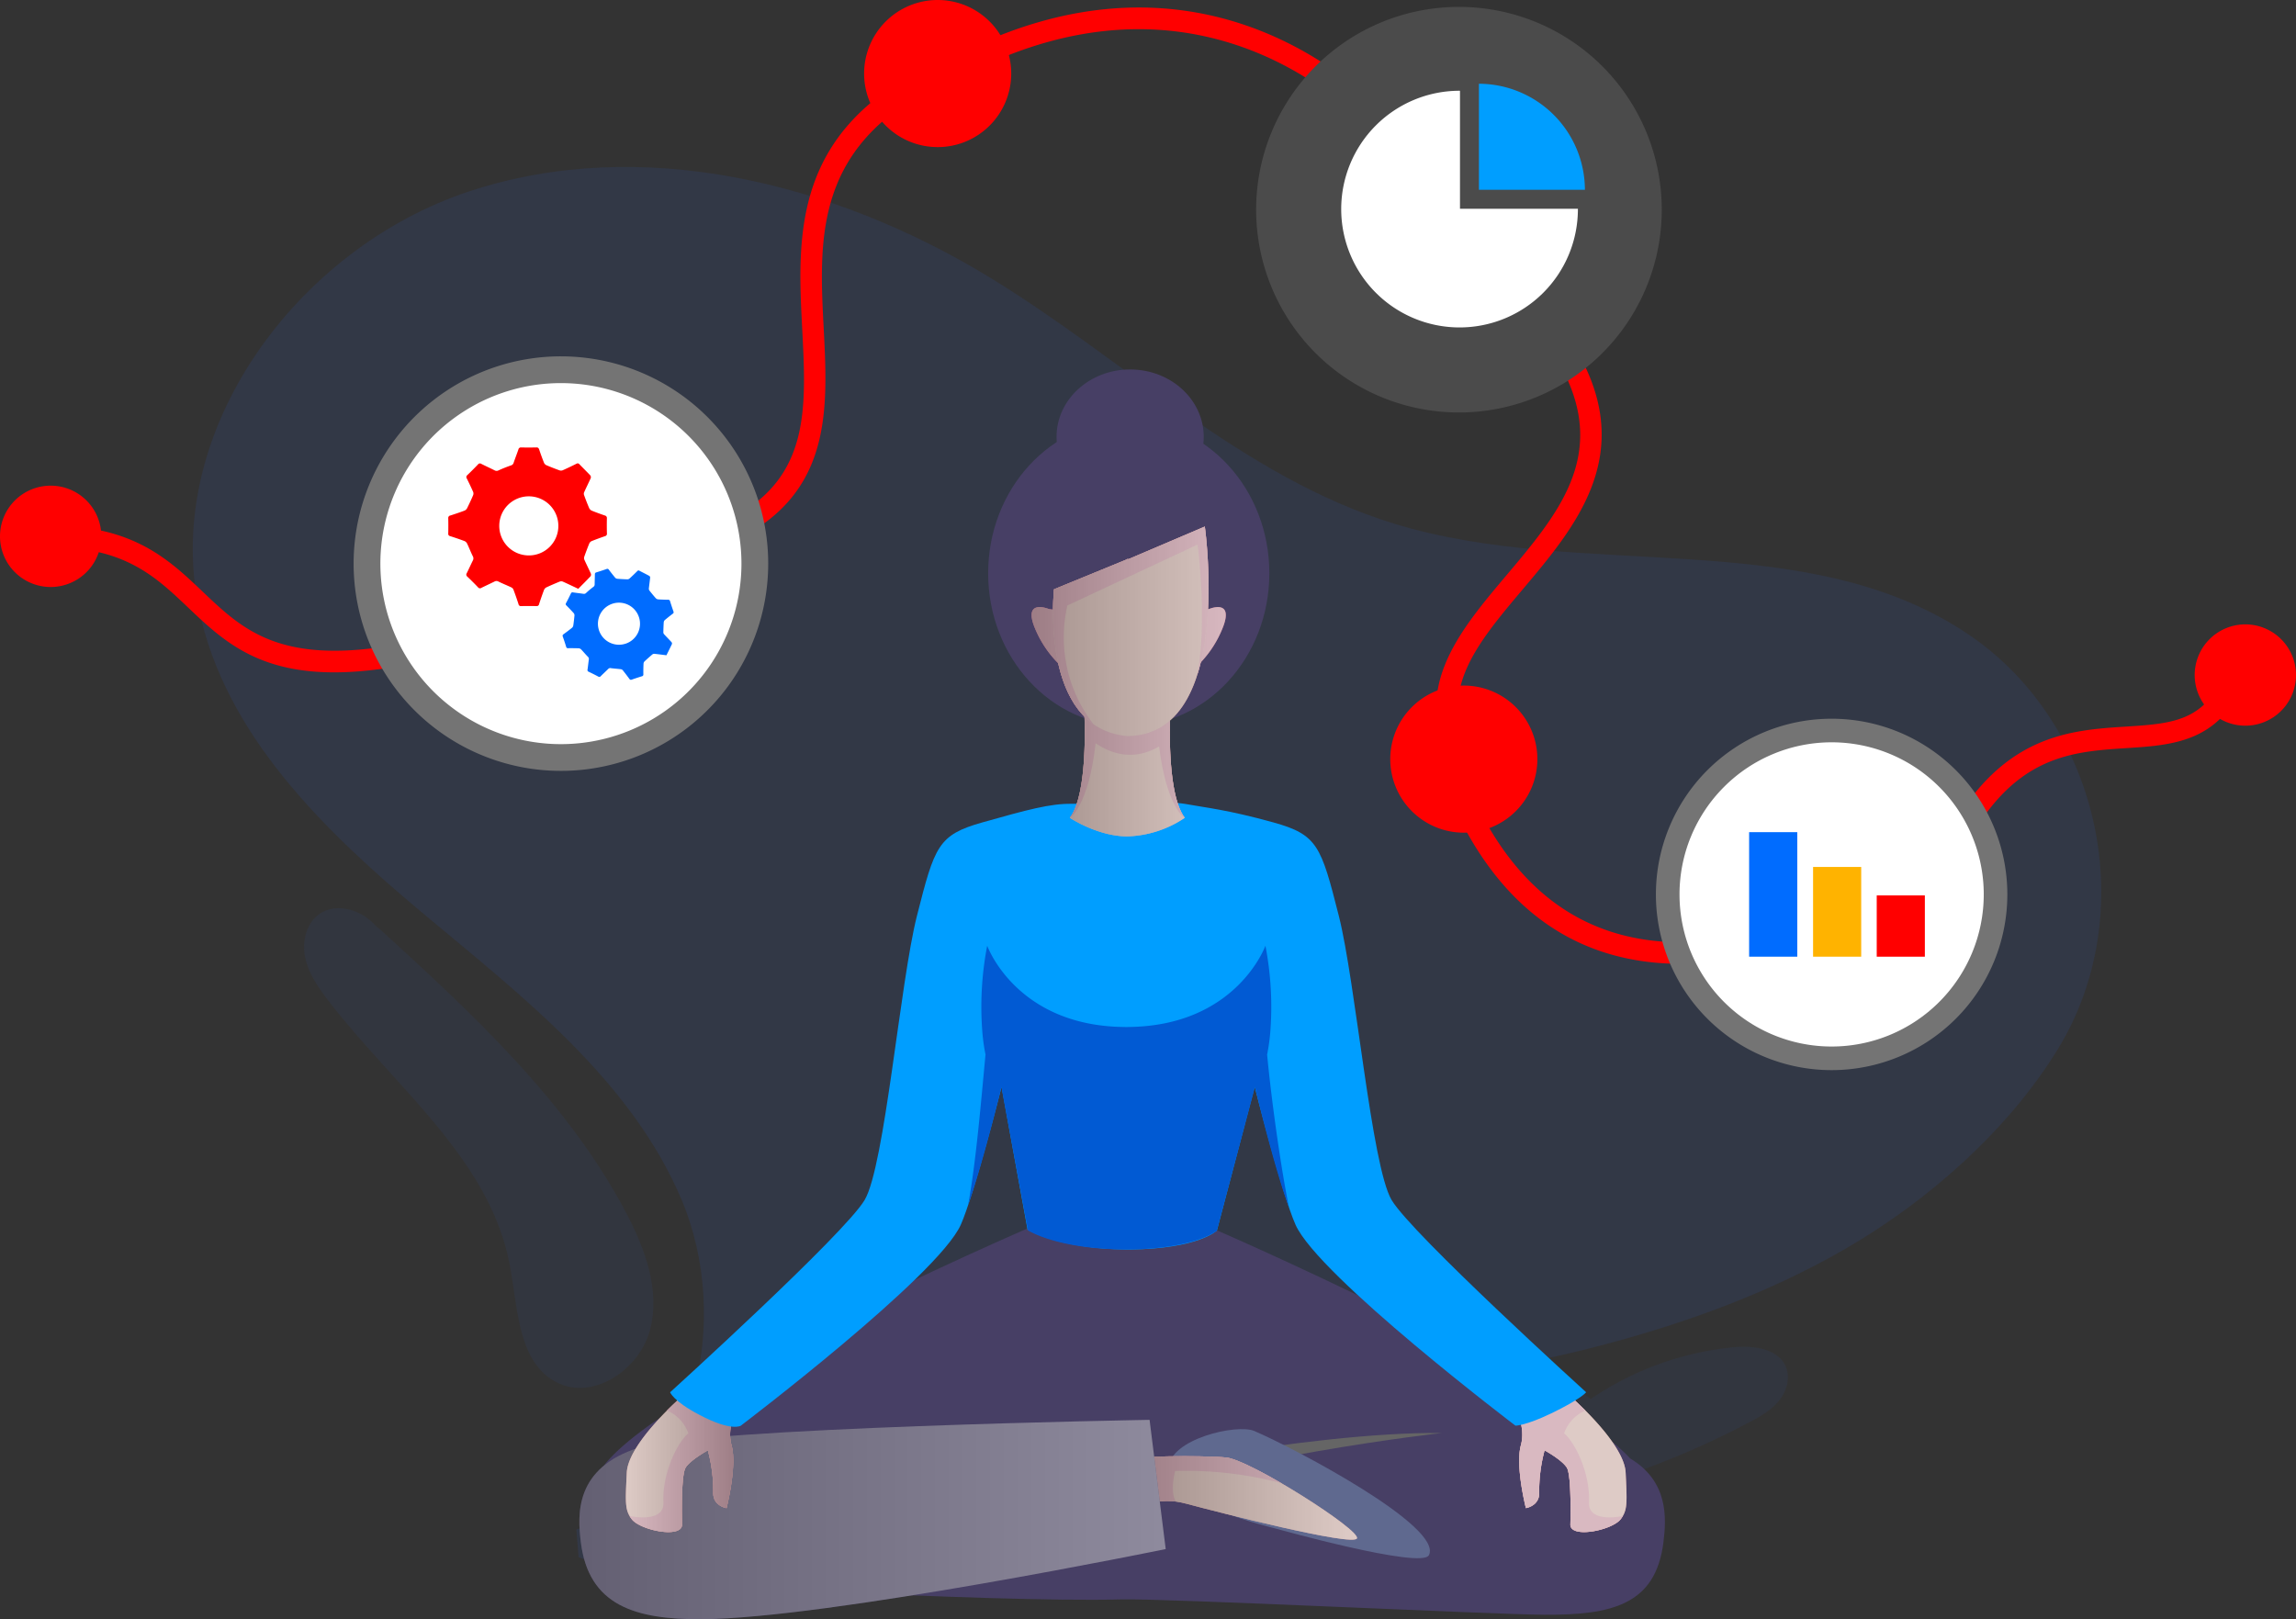 <svg xmlns="http://www.w3.org/2000/svg" xmlns:xlink="http://www.w3.org/1999/xlink" width="634.068" height="447.203" viewBox="0 0 634.068 447.203">
  <rect x="0" y="0" width="634.068" height="447.203" fill="#333333" stroke="none"/>
  <defs>
    <linearGradient id="linear-gradient" y1="0.5" x2="1" y2="0.5" gradientUnits="objectBoundingBox">
      <stop offset="0" stop-color="gray"/>
      <stop offset="1" stop-color="#d6d6d6"/>
    </linearGradient>
    <linearGradient id="linear-gradient-2" x1="0" y1="0.5" x2="1.495" y2="0.5" xlink:href="#linear-gradient"/>
    <linearGradient id="linear-gradient-5" y1="0.5" x2="1" y2="0.5" gradientUnits="objectBoundingBox">
      <stop offset="0" stop-color="#d6d6d6"/>
      <stop offset="1" stop-color="gray"/>
    </linearGradient>
    <linearGradient id="linear-gradient-6" x1="-0.034" y1="0.5" x2="1" y2="0.5" xlink:href="#linear-gradient-5"/>
    <linearGradient id="linear-gradient-7" x1="905.953" y1="0.5" x2="906.953" y2="0.5" xlink:href="#linear-gradient-5"/>
    <linearGradient id="linear-gradient-8" x1="936.721" y1="0.5" x2="937.755" y2="0.5" xlink:href="#linear-gradient-5"/>
    <linearGradient id="linear-gradient-9" x1="-0.333" y1="0.5" x2="1.357" y2="0.5" xlink:href="#linear-gradient"/>
    <linearGradient id="linear-gradient-10" x1="-0.334" y1="0.5" x2="1.361" y2="0.5" xlink:href="#linear-gradient"/>
    <linearGradient id="linear-gradient-12" x1="0" y1="0.5" x2="6.025" y2="0.5" xlink:href="#linear-gradient"/>
    <linearGradient id="linear-gradient-14" x1="-5.18" y1="0.5" x2="1" y2="0.5" xlink:href="#linear-gradient"/>
    <linearGradient id="linear-gradient-16" x1="-0.138" y1="0.5" x2="1.111" y2="0.5" xlink:href="#linear-gradient"/>
  </defs>
  <g id="Group_95711" data-name="Group 95711" transform="translate(-354.591 -113.039)">
    <g id="Group_95676" data-name="Group 95676" transform="translate(407.828 159.146)" opacity="0.16">
      <path id="Path_452064" data-name="Path 452064" d="M470.566,498.059c33.508-12.35,42.969-58.346,29-91.213s-43.632-55.807-71.04-78.693-55.1-49.584-62.252-84.566c-10.018-49,27.153-99.349,74.623-115.08s100.695-2.459,143.436,23.5c37.515,22.781,70.038,55.314,111.99,68.225,52.112,16.039,113.871.111,158.945,30.789,36.487,24.853,47.289,77.056,24.472,114.3-13.85,22.6-35.926,42.015-58.653,55.181-22.1,12.805-46.377,21.376-71.072,27.625-25.229,6.387-51.127,9.138-75.778,17.809-3.117,1.1-6.2,2.274-9.244,3.562-63.142,26.56-130.376,62.061-193.815,36.2Z" transform="translate(-364.635 -121.738)" fill="#2c50ab"/>
    </g>
    <g id="Group_95677" data-name="Group 95677" transform="translate(438.563 363.862)" opacity="0.1">
      <path id="Path_452065" data-name="Path 452065" d="M390.613,165.473c25.9,23.629,52.324,47.909,68.708,78.905,5.284,9.98,9.519,21.472,6.673,32.4s-15.578,19.664-25.68,14.618c-10.866-5.443-10.823-20.475-13.06-32.422-5.523-29.523-32.151-49.5-50.363-73.382-2.735-3.583-5.359-7.442-6.212-11.862s.493-9.556,4.293-11.979c4-2.544,9.519-1.336,13.245,1.606s6.074,7.235,8.322,11.412Z" transform="translate(-370.434 -160.362)" fill="#2c50ab"/>
    </g>
    <g id="Group_95678" data-name="Group 95678" transform="translate(789.02 484.994)" opacity="0.1">
      <path id="Path_452066" data-name="Path 452066" d="M441.4,197.657a84.5,84.5,0,0,1,39.323-14.3c5.581-.541,12.551.3,14.639,5.507,1.262,3.127.1,6.811-2.056,9.4s-5.173,4.277-8.157,5.852a235.671,235.671,0,0,1-30.084,13.314c-3.525,1.272-7.378,2.47-10.95,1.314-4.24-1.373-6.869-5.841-7.42-10.261s.588-8.857,1.712-13.166Z" transform="translate(-436.554 -183.215)" fill="#2c50ab"/>
    </g>
    <path id="Path_452067" data-name="Path 452067" d="M423.835,179.325c-.016-.037-.026-.042,0,0Z" transform="translate(297.7 284.921)" fill="#27356b"/>
    <path id="Path_452068" data-name="Path 452068" d="M424.267,179.893h0c.26.334.546.71.838,1.118C424.84,180.646,424.558,180.269,424.267,179.893Z" transform="translate(299.627 287.491)" fill="#e8eaf1"/>
    <path id="Path_452069" data-name="Path 452069" d="M425.3,181.259c-.307-.419-.6-.806-.875-1.155C424.754,180.517,425.045,180.92,425.3,181.259Z" transform="translate(300.306 288.399)" fill="#e8eaf1"/>
    <path id="Path_452070" data-name="Path 452070" d="M424.871,180.7c-.085-.117-.18-.244-.281-.376C424.68,180.444,424.781,180.571,424.871,180.7Z" transform="translate(301.016 289.336)" fill="#e8eaf1"/>
    <path id="Path_452071" data-name="Path 452071" d="M425.074,180.961s-.154-.2-.4-.525C424.814,180.611,424.936,180.775,425.074,180.961Z" transform="translate(301.385 289.826)" fill="#e8eaf1"/>
    <path id="Path_452072" data-name="Path 452072" d="M424.818,180.621a2.845,2.845,0,0,0-.175-.228C424.712,180.472,424.765,180.547,424.818,180.621Z" transform="translate(301.244 289.641)" fill="#e8eaf1"/>
    <g id="Group_95679" data-name="Group 95679" transform="translate(368.578 115.12)">
      <path id="Path_452073" data-name="Path 452073" d="M807.553,377.552c-28.277,0-49.372-14.544-62.755-43.3-1.267-2.724-.546-5.269-.016-7.124s.678-2.624.159-3.477c-12.779-21.286,1-37.616,14.316-53.4,14.189-16.818,27.588-32.7,15.949-55.982l-.3-1.1c-2.99-39.667-27.583-41.083-28.632-41.125l-1.431-.053-.864-1.161a185.012,185.012,0,0,0-31.966-32.358c-16.251-12.615-50.443-30.567-96.958-9.01-8.12,3.763-13.9,6.44-18.037,8.279-28.77,16.733-27.514,40.86-26.305,64.25,1.081,20.841,2.194,42.392-19.2,55.77-17.242,10.781-23.952,13.436-30.445,16.007-6.291,2.486-12.239,4.839-27.752,14.486-10.786,6.7-25.049,7.06-35.459,7.314-3.133.079-5.979.148-8.353.382-31.749,4.627-43.213-6.254-54.28-16.781-9.042-8.6-17.581-16.717-37.987-16.717V256.5c22.786,0,32.591,9.328,42.079,18.355,10.5,9.98,20.4,19.41,49.468,15.185,2.634-.26,5.634-.334,8.931-.419,10.267-.254,23.051-.578,32.464-6.424,15.97-9.927,22.441-12.487,28.706-14.963,6.244-2.475,12.694-5.03,29.48-15.519,18.435-11.528,17.5-29.554,16.42-50.427-1.124-21.636-2.364-45.694,20.364-63.72-.239-.906.148-1.606,2.242-2.862l-.032-.1c.1-.037.318-.127.737-.313,2.157-1.208,5.708-2.91,11.39-5.629.477-.233.959-.466,1.447-.694l2.677-1.261.228.387c2.517-1.161,5.406-2.5,8.729-4.039,49.335-22.865,85.769-3.737,103.1,9.71a189.8,189.8,0,0,1,32.326,32.491c6.238.938,29.645,7.033,32.793,45.869,12.917,26.507-2.963,45.328-16.977,61.939-13.07,15.493-24.355,28.871-13.765,46.515,1.892,3.143,1.06,6.042.461,8.162-.414,1.452-.631,2.306-.313,2.989,13.087,28.113,34.044,41.512,62.374,39.7,9.917-.61,21.615-1.807,34.961-8.353a87.416,87.416,0,0,1,12.387-4.564c7.993-2.5,15.535-4.86,18.153-10.574,15.344-33.546,35.788-34.86,52.208-35.909,12.6-.806,21.7-1.389,27.154-14.5l5.486,2.284c-6.88,16.51-19.781,17.342-32.263,18.143-16.378,1.049-33.318,2.131-47.183,32.448-3.715,8.125-12.9,10.993-21.784,13.77a83.524,83.524,0,0,0-11.539,4.23c-13.648,6.694-25.955,8.258-37.213,8.952C811.109,377.493,809.312,377.552,807.553,377.552Z" transform="translate(-357.23 -113.432)" fill="red"/>
    </g>
    <path id="Path_452074" data-name="Path 452074" d="M532.056,169.406a56.008,56.008,0,1,1-56-56.008A56.008,56.008,0,0,1,532.056,169.406Z" transform="translate(281.449 1.544)" fill="#4b4b4b"/>
    <path id="Path_452075" data-name="Path 452075" d="M487.508,188.855a57.246,57.246,0,1,1-57.243-57.248A57.242,57.242,0,0,1,487.508,188.855Z" transform="translate(79.233 79.848)" fill="#747474"/>
    <path id="Path_452076" data-name="Path 452076" d="M474.124,182.857A49.857,49.857,0,1,1,424.27,133,49.854,49.854,0,0,1,474.124,182.857Z" transform="translate(85.227 85.847)" fill="#fff"/>
    <path id="Path_452077" data-name="Path 452077" d="M537.922,199.019a48.527,48.527,0,1,1-48.529-48.529A48.526,48.526,0,0,1,537.922,199.019Z" transform="translate(371.02 161.05)" fill="#747474"/>
    <path id="Path_452078" data-name="Path 452078" d="M526.119,193.734A42.01,42.01,0,1,1,484.1,151.719,42.009,42.009,0,0,1,526.119,193.734Z" transform="translate(376.309 166.335)" fill="#fff"/>
    <path id="Path_452079" data-name="Path 452079" d="M440.241,133.355a20.313,20.313,0,1,1-20.311-20.316A20.318,20.318,0,0,1,440.241,133.355Z" transform="translate(193.612 0)" fill="red"/>
    <path id="Path_452080" data-name="Path 452080" d="M467.655,169.079a20.313,20.313,0,1,1-20.316-20.316A20.314,20.314,0,0,1,467.655,169.079Z" transform="translate(311.5 153.623)" fill="red"/>
    <path id="Path_452081" data-name="Path 452081" d="M496.921,159.567a13.99,13.99,0,1,1-13.993-13.993A13.99,13.99,0,0,1,496.921,159.567Z" transform="translate(491.738 139.91)" fill="red"/>
    <path id="Path_452082" data-name="Path 452082" d="M382.576,152.339a13.993,13.993,0,1,1-13.993-13.993A13.99,13.99,0,0,1,382.576,152.339Z" transform="translate(0 108.827)" fill="red"/>
    <g id="Group_95680" data-name="Group 95680" transform="translate(519.334 451.971)">
      <path id="Path_452083" data-name="Path 452083" d="M671.146,240.875c-21.212-22.961-116.14-63.89-116.14-63.89l-24.758,4.076-24.758-4.076s-111.454,48.052-119.818,69.243l6.694,28.436s102.068,6.1,138.173,5.125c12.026-.329,102.216,4.15,116.839,4.235,18.556.1,30.795-2.661,32.936-20.046C681.105,257.533,681.811,247.256,671.146,240.875Z" transform="translate(-385.673 -176.985)" fill="#473f65"/>
      <path id="Path_452084" data-name="Path 452084" d="M412.23,200.314s59.909-12.98,97.69-12.6c0,0-59.146,6.493-98.84,20.989Z" transform="translate(-276.416 -130.875)" fill="#656565" style="mix-blend-mode: soft-light;isolation: isolate"/>
    </g>
    <g id="Group_95686" data-name="Group 95686" transform="translate(666.03 507.749)">
      <path id="Path_452085" data-name="Path 452085" d="M444.889,214.908s40.494,11.353,42.519,7.42c4.034-7.813-36.72-29.369-48.211-34.309-4.8-2.046-23.379,2.178-23.724,10.293C415.064,207.949,444.889,214.908,444.889,214.908Z" transform="translate(-404.241 -187.509)" fill="#5f698f"/>
      <g id="Group_95685" data-name="Group 95685" transform="translate(0 7.483)">
        <g id="Group_95682" data-name="Group 95682">
          <path id="Path_452086" data-name="Path 452086" d="M418.115,203.113s3.09-3.334,11.533-1.055,45.848,11.83,46.992,9.562-29.48-21.721-36.127-22.351-27.206-.4-27.164.583S418.115,203.113,418.115,203.113Z" transform="translate(-413.35 -188.92)" fill="#f4af9f"/>
          <g id="Group_95681" data-name="Group 95681">
            <path id="Path_452087" data-name="Path 452087" d="M440.514,189.268c-6.652-.62-27.206-.4-27.164.583s4.765,13.261,4.765,13.261,2.343-2.518,8.481-1.68c-1.633-2.846-.17-8.438-.17-8.438a102.9,102.9,0,0,1,29.284,3.345C449.212,192.56,443.079,189.512,440.514,189.268Z" transform="translate(-413.35 -188.92)" fill="#e1708b"/>
          </g>
        </g>
        <g id="Group_95684" data-name="Group 95684" opacity="0.72" style="mix-blend-mode: overlay;isolation: isolate">
          <path id="Path_452088" data-name="Path 452088" d="M418.115,203.113s3.09-3.334,11.533-1.055,45.848,11.83,46.992,9.562-29.48-21.721-36.127-22.351-27.206-.4-27.164.583S418.115,203.113,418.115,203.113Z" transform="translate(-413.35 -188.92)" fill="url(#linear-gradient)"/>
          <g id="Group_95683" data-name="Group 95683">
            <path id="Path_452089" data-name="Path 452089" d="M440.514,189.268c-6.652-.62-27.206-.4-27.164.583s4.765,13.261,4.765,13.261,2.343-2.518,8.481-1.68c-1.633-2.846-.17-8.438-.17-8.438a102.9,102.9,0,0,1,29.284,3.345C449.212,192.56,443.079,189.512,440.514,189.268Z" transform="translate(-413.35 -188.92)" fill="url(#linear-gradient-2)"/>
            <path id="Path_452090" data-name="Path 452090" d="M440.514,189.268c-6.652-.62-27.206-.4-27.164.583s4.765,13.261,4.765,13.261,2.343-2.518,8.481-1.68c-1.633-2.846-.17-8.438-.17-8.438a102.9,102.9,0,0,1,29.284,3.345C449.212,192.56,443.079,189.512,440.514,189.268Z" transform="translate(-413.35 -188.92)" fill="url(#linear-gradient-2)"/>
          </g>
        </g>
      </g>
    </g>
    <g id="Group_95689" data-name="Group 95689" transform="translate(514.589 505.181)">
      <g id="Group_95687" data-name="Group 95687">
        <path id="Path_452091" data-name="Path 452091" d="M385.182,220.808c-.938-7.606-1.76-20.539,16.086-26.115s140.982-7.669,140.982-7.669l4.452,35.687s-93.566,19.187-128.15,19.373C400,242.195,387.324,238.193,385.182,220.808Z" transform="translate(-384.778 -187.024)" fill="#473f65"/>
      </g>
      <g id="Group_95688" data-name="Group 95688" opacity="0.5" style="mix-blend-mode: soft-light;isolation: isolate">
        <path id="Path_452092" data-name="Path 452092" d="M385.182,220.808c-.938-7.606-1.76-20.539,16.086-26.115s140.982-7.669,140.982-7.669l4.452,35.687s-93.566,19.187-128.15,19.373C400,242.195,387.324,238.193,385.182,220.808Z" transform="translate(-384.778 -187.024)" fill="url(#linear-gradient)"/>
      </g>
    </g>
    <g id="Group_95691" data-name="Group 95691" transform="translate(478.368 236.615)">
      <path id="Path_452093" data-name="Path 452093" d="M421.767,155.928a.706.706,0,0,0-.572-.779c-1.23-.419-2.449-.864-3.647-1.351a1.474,1.474,0,0,1-.684-.716c-.5-1.166-.959-2.348-1.389-3.541a1.071,1.071,0,0,1,0-.79c.588-1.314,1.235-2.6,1.829-3.917a.875.875,0,0,0-.1-.737c-.991-1.055-2.03-2.057-3.027-3.1a.6.6,0,0,0-.827-.132c-1.246.62-2.5,1.224-3.774,1.791a1.273,1.273,0,0,1-.864.037c-1.208-.435-2.417-.906-3.6-1.41a1.35,1.35,0,0,1-.684-.631c-.493-1.219-.944-2.47-1.362-3.721-.138-.392-.3-.588-.769-.578q-2.091.048-4.193.005a.688.688,0,0,0-.774.567c-.424,1.23-.9,2.433-1.315,3.657a1.067,1.067,0,0,1-.785.753c-1.145.4-2.284.853-3.392,1.357a1.082,1.082,0,0,1-1.076-.011c-1.23-.615-2.475-1.182-3.7-1.8a.646.646,0,0,0-.885.159c-.959,1.007-1.945,2-2.952,2.958a.67.67,0,0,0-.132.949c.609,1.23,1.2,2.459,1.754,3.716a1.3,1.3,0,0,1-.027.906c-.509,1.192-1.06,2.364-1.632,3.519a1.481,1.481,0,0,1-.7.7c-1.3.493-2.624.938-3.954,1.367a.688.688,0,0,0-.578.774c.037,1.394.032,2.793,0,4.187a.643.643,0,0,0,.519.731c1.357.435,2.692.88,4.023,1.389a1.43,1.43,0,0,1,.689.721c.541,1.118.981,2.29,1.532,3.4a1.207,1.207,0,0,1,.032,1.224c-.578,1.155-1.108,2.343-1.68,3.5a.686.686,0,0,0,.149.949c1.007.959,2,1.945,2.963,2.958a.667.667,0,0,0,.938.138c1.214-.594,2.428-1.15,3.636-1.749a1.081,1.081,0,0,1,1.081.027c1.161.572,2.364,1.044,3.536,1.6a1.2,1.2,0,0,1,.588.62c.5,1.325.965,2.666,1.4,4.018a.648.648,0,0,0,.737.53c1.394-.026,2.788-.032,4.187,0a.669.669,0,0,0,.763-.572c.429-1.33.885-2.645,1.378-3.949a1.376,1.376,0,0,1,.657-.663c1.2-.557,2.412-1.081,3.625-1.574a1.244,1.244,0,0,1,.864-.016c1.421.636,2.825,1.314,4.288,2,1.145-1.161,2.3-2.3,3.4-3.472a.834.834,0,0,0,.069-.747c-.572-1.267-1.2-2.512-1.77-3.784a1.208,1.208,0,0,1-.058-.806c.434-1.24.9-2.475,1.394-3.694a1.346,1.346,0,0,1,.647-.668c1.23-.493,2.47-.943,3.721-1.373a.661.661,0,0,0,.514-.742C421.735,158.722,421.735,157.328,421.767,155.928ZM400.19,166.179a8.16,8.16,0,1,1,8.173-8.152A8.134,8.134,0,0,1,400.19,166.179Z" transform="translate(-377.944 -136.354)" fill="red"/>
      <g id="Group_95690" data-name="Group 95690" transform="translate(31.592 33.526)">
        <path id="Path_452094" data-name="Path 452094" d="M414.517,154.455q-.5-1.415-.938-2.836a.49.49,0,0,0-.556-.4c-.928-.016-1.85-.042-2.767-.106a1.063,1.063,0,0,1-.626-.329c-.6-.673-1.171-1.378-1.733-2.083a.824.824,0,0,1-.175-.535c.106-1.018.26-2.035.36-3.058a.555.555,0,0,0-.228-.472c-.9-.493-1.823-.943-2.735-1.426a.429.429,0,0,0-.589.1c-.7.694-1.415,1.383-2.152,2.056a.906.906,0,0,1-.567.212c-.922-.021-1.844-.074-2.761-.148a.939.939,0,0,1-.6-.27c-.6-.716-1.187-1.463-1.754-2.21a.487.487,0,0,0-.647-.223c-.933.334-1.882.641-2.83.933a.5.5,0,0,0-.4.562c-.01.922-.053,1.844-.063,2.767a.778.778,0,0,1-.366.678,25.179,25.179,0,0,0-2,1.68.8.8,0,0,1-.726.233c-.97-.143-1.94-.249-2.9-.392a.461.461,0,0,0-.567.3c-.429.9-.875,1.786-1.346,2.661a.493.493,0,0,0,.132.673c.684.689,1.362,1.394,2.009,2.12a.936.936,0,0,1,.191.615c-.09.922-.191,1.834-.323,2.746a1.068,1.068,0,0,1-.323.631c-.769.625-1.564,1.219-2.364,1.8a.5.5,0,0,0-.223.652c.339.938.652,1.887.938,2.83a.459.459,0,0,0,.519.382c1-.011,2.014-.005,3.021.037a1.057,1.057,0,0,1,.625.334c.615.641,1.177,1.336,1.8,1.961a.84.84,0,0,1,.291.822c-.127.912-.223,1.829-.35,2.74a.481.481,0,0,0,.307.61c.9.429,1.786.869,2.666,1.341a.486.486,0,0,0,.668-.117c.679-.673,1.389-1.325,2.067-1.993a.753.753,0,0,1,.732-.223c.912.127,1.834.175,2.746.292a.9.9,0,0,1,.541.286c.631.79,1.24,1.59,1.839,2.406a.473.473,0,0,0,.62.191c.933-.323,1.882-.641,2.836-.933a.48.48,0,0,0,.387-.562c-.011-.991.005-1.982.053-2.968a.94.94,0,0,1,.3-.6c.678-.641,1.389-1.267,2.1-1.871a.851.851,0,0,1,.572-.2c1.1.111,2.2.26,3.355.4.514-1.044,1.034-2.062,1.521-3.106a.614.614,0,0,0-.122-.519c-.668-.731-1.367-1.431-2.035-2.162a.805.805,0,0,1-.223-.53c.016-.938.053-1.876.111-2.809a.968.968,0,0,1,.3-.6q1.081-.906,2.2-1.754A.464.464,0,0,0,414.517,154.455Zm-13.24,8.9a5.808,5.808,0,1,1,3.71-7.33A5.792,5.792,0,0,1,401.277,163.36Z" transform="translate(-383.904 -142.679)" fill="#006cff"/>
      </g>
    </g>
    <g id="Group_95692" data-name="Group 95692" transform="translate(837.633 342.869)">
      <rect id="Rectangle_75712" data-name="Rectangle 75712" width="13.297" height="34.392" fill="#006cff"/>
      <rect id="Rectangle_75713" data-name="Rectangle 75713" width="13.292" height="24.783" transform="translate(17.661 9.609)" fill="#ffb300"/>
      <rect id="Rectangle_75714" data-name="Rectangle 75714" width="13.292" height="16.921" transform="translate(35.239 17.472)" fill="red"/>
    </g>
    <path id="Path_452095" data-name="Path 452095" d="M457.276,150.359V117.773l-.122-.005a32.684,32.684,0,1,0,32.687,32.687v-.1Z" transform="translate(300.508 20.336)" fill="#fff"/>
    <path id="Path_452096" data-name="Path 452096" d="M460.916,146.692A29.37,29.37,0,0,0,431.648,117.4v29.289Z" transform="translate(331.367 18.766)" fill="#009eff"/>
    <g id="Group_95695" data-name="Group 95695" transform="translate(527.439 498.349)">
      <g id="Group_95693" data-name="Group 95693">
        <path id="Path_452097" data-name="Path 452097" d="M403.108,185.735s-15.26,13.081-15.657,21.4-.562,10.373,1.389,12.88c2.385,3.064,13.664,5.348,13.86,1.585.016-.281-.392-13.675,1-15.853s6.143-4.76,6.143-4.76a43.062,43.062,0,0,1,1.49,11.687c-.1,3.673,3.668,4.267,3.668,4.267s2.963-11.592,1.378-17.337,2.184-11.295,2.184-11.295Z" transform="translate(-387.202 -185.735)" fill="#f4af9f"/>
        <path id="Path_452098" data-name="Path 452098" d="M410.49,212.676c-.1,3.673,3.668,4.267,3.668,4.267s2.963-11.592,1.378-17.337,2.184-11.295,2.184-11.295l-15.45-2.576s-1.982,1.707-4.542,4.272a10.506,10.506,0,0,1,5.873,6.3c-2.666,2.1-7.251,10.6-6.864,19.081.212,4.723-6,4.4-9.339,3.737a6.966,6.966,0,0,0,.6.89c2.385,3.064,13.664,5.348,13.86,1.585.016-.281-.392-13.675,1-15.853s6.143-4.76,6.143-4.76A43.062,43.062,0,0,1,410.49,212.676Z" transform="translate(-386.364 -185.735)" fill="#e1708b"/>
      </g>
      <g id="Group_95694" data-name="Group 95694" opacity="0.72" style="mix-blend-mode: overlay;isolation: isolate">
        <path id="Path_452099" data-name="Path 452099" d="M403.108,185.735s-15.26,13.081-15.657,21.4-.562,10.373,1.389,12.88c2.385,3.064,13.664,5.348,13.86,1.585.016-.281-.392-13.675,1-15.853s6.143-4.76,6.143-4.76a43.062,43.062,0,0,1,1.49,11.687c-.1,3.673,3.668,4.267,3.668,4.267s2.963-11.592,1.378-17.337,2.184-11.295,2.184-11.295Z" transform="translate(-387.202 -185.735)" fill="url(#linear-gradient-5)"/>
        <path id="Path_452100" data-name="Path 452100" d="M410.49,212.676c-.1,3.673,3.668,4.267,3.668,4.267s2.963-11.592,1.378-17.337,2.184-11.295,2.184-11.295l-15.45-2.576s-1.982,1.707-4.542,4.272a10.506,10.506,0,0,1,5.873,6.3c-2.666,2.1-7.251,10.6-6.864,19.081.212,4.723-6,4.4-9.339,3.737a6.966,6.966,0,0,0,.6.89c2.385,3.064,13.664,5.348,13.86,1.585.016-.281-.392-13.675,1-15.853s6.143-4.76,6.143-4.76A43.062,43.062,0,0,1,410.49,212.676Z" transform="translate(-386.364 -185.735)" fill="url(#linear-gradient-6)"/>
      </g>
    </g>
    <g id="Group_95698" data-name="Group 95698" transform="translate(772.418 498.349)">
      <g id="Group_95696" data-name="Group 95696">
        <path id="Path_452101" data-name="Path 452101" d="M448.878,185.735s15.26,13.081,15.657,21.4.562,10.373-1.388,12.88c-2.391,3.064-13.67,5.348-13.871,1.585-.005-.281.4-13.675-.986-15.853s-6.143-4.76-6.143-4.76a42.946,42.946,0,0,0-1.484,11.687c.1,3.673-3.668,4.267-3.668,4.267s-2.968-11.592-1.389-17.337-2.184-11.295-2.184-11.295Z" transform="translate(-433.422 -185.735)" fill="#f4af9f"/>
        <path id="Path_452102" data-name="Path 452102" d="M440.662,212.676c.1,3.673-3.668,4.267-3.668,4.267s-2.968-11.592-1.389-17.337-2.184-11.295-2.184-11.295l15.456-2.576s1.988,1.707,4.543,4.272a10.506,10.506,0,0,0-5.873,6.3c2.666,2.1,7.245,10.6,6.864,19.081-.207,4.723,6,4.4,9.344,3.737a8.32,8.32,0,0,1-.609.89c-2.391,3.064-13.67,5.348-13.871,1.585-.011-.281.4-13.675-.986-15.853s-6.143-4.76-6.143-4.76A42.946,42.946,0,0,0,440.662,212.676Z" transform="translate(-433.422 -185.735)" fill="#e1708b"/>
      </g>
      <g id="Group_95697" data-name="Group 95697" opacity="0.72" style="mix-blend-mode: overlay;isolation: isolate">
        <path id="Path_452103" data-name="Path 452103" d="M448.878,185.735s15.26,13.081,15.657,21.4.562,10.373-1.388,12.88c-2.391,3.064-13.67,5.348-13.871,1.585-.005-.281.4-13.675-.986-15.853s-6.143-4.76-6.143-4.76a42.946,42.946,0,0,0-1.484,11.687c.1,3.673-3.668,4.267-3.668,4.267s-2.968-11.592-1.389-17.337-2.184-11.295-2.184-11.295Z" transform="translate(-433.422 -185.735)" fill="url(#linear-gradient-7)"/>
        <path id="Path_452104" data-name="Path 452104" d="M440.662,212.676c.1,3.673-3.668,4.267-3.668,4.267s-2.968-11.592-1.389-17.337-2.184-11.295-2.184-11.295l15.456-2.576s1.988,1.707,4.543,4.272a10.506,10.506,0,0,0-5.873,6.3c2.666,2.1,7.245,10.6,6.864,19.081-.207,4.723,6,4.4,9.344,3.737a8.32,8.32,0,0,1-.609.89c-2.391,3.064-13.67,5.348-13.871,1.585-.011-.281.4-13.675-.986-15.853s-6.143-4.76-6.143-4.76A42.946,42.946,0,0,0,440.662,212.676Z" transform="translate(-433.422 -185.735)" fill="url(#linear-gradient-8)"/>
      </g>
    </g>
    <path id="Path_452105" data-name="Path 452105" d="M588.745,264.624c-5.56-9.413-9.922-60.163-14.586-78.518-4.887-19.235-5.82-22.367-18.074-25.759-12.832-3.551-18.652-4.055-24.535-5.136-4.505-.827-26.544.064-31.113,0-5.936-.085-12.2,1.611-24.689,5.136-12.244,3.451-13.187,6.525-18.069,25.759-4.669,18.355-8.889,69.105-14.448,78.518s-53.724,53.109-53.724,53.109.758,2.4,8.12,6.26c8.957,4.7,11.4,2.973,11.4,2.973s54.391-41.273,60.747-55.494c3.742-8.39,11.263-38.088,11.263-38.088l7.166,39.381s8.353,5.348,27.243,5.533v.005h.472l.625-.005c18.89-.185,23.957-5.237,23.957-5.237l10.447-39.678s7.532,29.7,11.274,38.088c6.339,14.221,60.741,55.494,60.741,55.494s2.841-.011,9.874-3.4c8.226-3.965,9.641-5.83,9.641-5.83S594.31,274.042,588.745,264.624Z" transform="translate(150.149 179.826)" fill="#009eff"/>
    <path id="Path_452106" data-name="Path 452106" d="M487.165,162.318s-7.94,22.123-37.791,22.447h0a2.975,2.975,0,0,0-.307.011c-.106,0-.212.005-.318.005-.122,0-.217-.005-.329-.005a2.975,2.975,0,0,0-.307-.011h0c-29.846-.323-37.786-22.447-37.786-22.447a89.045,89.045,0,0,0-1.341,23.8,53.23,53.23,0,0,0,.875,6.26c-1.15,12.217-2.7,30.583-4.834,41.65,4.129-11.56,9.233-32.623,9.233-32.623l7.3,39.5s7.675,5.12,26.57,5.305v.005h1.039v-.005c18.885-.185,24.588-5.2,24.588-5.2l10.516-39.673s5.173,21.911,9.371,33.132c-2.221-10.9-4.823-29.427-6.01-42.084a54.282,54.282,0,0,0,.875-6.26A89.047,89.047,0,0,0,487.165,162.318Z" transform="translate(216.889 211.914)" fill="#015ad3"/>
    <g id="Group_95699" data-name="Group 95699" transform="translate(646.372 215.075)">
      <path id="Path_452107" data-name="Path 452107" d="M450.283,150.894c0,10.272-9.1,18.6-20.326,18.6s-20.316-8.332-20.316-18.6,9.1-18.6,20.316-18.6S450.283,140.617,450.283,150.894Z" transform="translate(-409.641 -132.29)" fill="#473f65"/>
    </g>
    <path id="Path_452108" data-name="Path 452108" d="M483.731,177.136c0,23.3-17.38,42.185-38.819,42.185s-38.835-18.885-38.835-42.185,17.385-42.185,38.835-42.185S483.731,153.836,483.731,177.136Z" transform="translate(221.404 94.228)" fill="#473f65"/>
    <g id="Group_95710" data-name="Group 95710" transform="translate(639.484 258.474)">
      <g id="Group_95704" data-name="Group 95704">
        <path id="Path_452109" data-name="Path 452109" d="M442.058,181.959c-5.5-7.261-3.912-31.007-3.912-31.007l-10.442-1.1v-.318l-1.505.159-1.516-.159v.318l-10.442,1.1s1.585,23.745-3.906,31.007c0,0,7.654,5.125,15.864,5.125A29.919,29.919,0,0,0,442.058,181.959Z" transform="translate(-399.765 -101.522)" fill="#f4af9f"/>
        <g id="Group_95700" data-name="Group 95700" transform="translate(10.571 48.015)">
          <path id="Path_452110" data-name="Path 452110" d="M414.253,151.18l.011.212v.064c.2,3.44,1.1,23.857-3.927,30.5.011-.005,5.12-3.111,7.113-20.581,4.352,2.952,10.542,4.972,17.523.869,2.051,16.706,7,19.712,7,19.712l-.016-.138c-5.375-7.42-3.811-30.869-3.811-30.869l-4.177-.44-6.265-.657v-.318l-.758.079-.747.08h0l-1.516-.159v.318l-10.442,1.1Z" transform="translate(-410.336 -149.537)" fill="#e1708b"/>
        </g>
        <g id="Group_95701" data-name="Group 95701" transform="translate(0 22.232)">
          <path id="Path_452111" data-name="Path 452111" d="M413.1,145.211s-6.806-2.841-4.145,4.532a29.833,29.833,0,0,0,8.284,11.915l-2.078-16.166Z" transform="translate(-408.342 -144.672)" fill="#e1708b"/>
        </g>
        <g id="Group_95702" data-name="Group 95702" transform="translate(44.949 22.232)">
          <path id="Path_452112" data-name="Path 452112" d="M420.856,145.211s6.636-2.841,4.044,4.532a29.881,29.881,0,0,1-8.078,11.915l2.014-16.166Z" transform="translate(-416.822 -144.672)" fill="#e1708b"/>
        </g>
        <path id="Path_452113" data-name="Path 452113" d="M451.371,140.478l-21.185,9.037V149.4l-.143.053-.133-.053v.117L409.733,157.8s-4.2,38.337,20.178,40.531v.026l.133-.016.143.016v-.026C459.507,197.885,451.371,140.478,451.371,140.478Z" transform="translate(-403.545 -140.478)" fill="#f4af9f"/>
        <g id="Group_95703" data-name="Group 95703" transform="translate(5.913)">
          <path id="Path_452114" data-name="Path 452114" d="M451.371,140.478l-21.185,9.037V149.4l-.143.053-.133-.053v.117L409.732,157.8s-3.011,27.53,10.9,37.261a39.18,39.18,0,0,1-7.219-32.788l35.968-16.834s2.852,21.36-.17,36.222C454.784,164.568,451.371,140.478,451.371,140.478Z" transform="translate(-409.457 -140.478)" fill="#e1708b"/>
        </g>
      </g>
      <g id="Group_95709" data-name="Group 95709" opacity="0.72" style="mix-blend-mode: overlay;isolation: isolate">
        <path id="Path_452115" data-name="Path 452115" d="M442.058,181.959c-5.5-7.261-3.912-31.007-3.912-31.007l-10.442-1.1v-.318l-1.505.159-1.516-.159v.318l-10.442,1.1s1.585,23.745-3.906,31.007c0,0,7.654,5.125,15.864,5.125A29.919,29.919,0,0,0,442.058,181.959Z" transform="translate(-399.765 -101.522)" fill="url(#linear-gradient-9)"/>
        <g id="Group_95705" data-name="Group 95705" transform="translate(10.571 48.015)">
          <path id="Path_452116" data-name="Path 452116" d="M414.253,151.18l.011.212v.064c.2,3.44,1.1,23.857-3.927,30.5.011-.005,5.12-3.111,7.113-20.581,4.352,2.952,10.542,4.972,17.523.869,2.051,16.706,7,19.712,7,19.712l-.016-.138c-5.375-7.42-3.811-30.869-3.811-30.869l-4.177-.44-6.265-.657v-.318l-.758.079-.747.08h0l-1.516-.159v.318l-10.442,1.1Z" transform="translate(-410.336 -149.537)" fill="url(#linear-gradient-10)"/>
          <path id="Path_452117" data-name="Path 452117" d="M414.253,151.18l.011.212v.064c.2,3.44,1.1,23.857-3.927,30.5.011-.005,5.12-3.111,7.113-20.581,4.352,2.952,10.542,4.972,17.523.869,2.051,16.706,7,19.712,7,19.712l-.016-.138c-5.375-7.42-3.811-30.869-3.811-30.869l-4.177-.44-6.265-.657v-.318l-.758.079-.747.08h0l-1.516-.159v.318l-10.442,1.1Z" transform="translate(-410.336 -149.537)" fill="url(#linear-gradient-10)"/>
        </g>
        <g id="Group_95706" data-name="Group 95706" transform="translate(0 22.232)">
          <path id="Path_452118" data-name="Path 452118" d="M413.1,145.211s-6.806-2.841-4.145,4.532a29.833,29.833,0,0,0,8.284,11.915l-2.078-16.166Z" transform="translate(-408.342 -144.672)" fill="url(#linear-gradient-12)"/>
          <path id="Path_452119" data-name="Path 452119" d="M413.1,145.211s-6.806-2.841-4.145,4.532a29.833,29.833,0,0,0,8.284,11.915l-2.078-16.166Z" transform="translate(-408.342 -144.672)" fill="url(#linear-gradient-12)"/>
        </g>
        <g id="Group_95707" data-name="Group 95707" transform="translate(44.949 22.232)">
          <path id="Path_452120" data-name="Path 452120" d="M420.856,145.211s6.636-2.841,4.044,4.532a29.881,29.881,0,0,1-8.078,11.915l2.014-16.166Z" transform="translate(-416.822 -144.672)" fill="url(#linear-gradient-14)"/>
          <path id="Path_452121" data-name="Path 452121" d="M420.856,145.211s6.636-2.841,4.044,4.532a29.881,29.881,0,0,1-8.078,11.915l2.014-16.166Z" transform="translate(-416.822 -144.672)" fill="url(#linear-gradient-14)"/>
        </g>
        <path id="Path_452122" data-name="Path 452122" d="M451.371,140.478l-21.185,9.037V149.4l-.143.053-.133-.053v.117L409.733,157.8s-4.2,38.337,20.178,40.531v.026l.133-.016.143.016v-.026C459.507,197.885,451.371,140.478,451.371,140.478Z" transform="translate(-403.545 -140.478)" fill="url(#linear-gradient-16)"/>
        <g id="Group_95708" data-name="Group 95708" transform="translate(5.913)">
          <path id="Path_452123" data-name="Path 452123" d="M451.371,140.478l-21.185,9.037V149.4l-.143.053-.133-.053v.117L409.732,157.8s-3.011,27.53,10.9,37.261a39.18,39.18,0,0,1-7.219-32.788l35.968-16.834s2.852,21.36-.17,36.222C454.784,164.568,451.371,140.478,451.371,140.478Z" transform="translate(-409.457 -140.478)" fill="url(#linear-gradient-16)"/>
          <path id="Path_452124" data-name="Path 452124" d="M451.371,140.478l-21.185,9.037V149.4l-.143.053-.133-.053v.117L409.732,157.8s-3.011,27.53,10.9,37.261a39.18,39.18,0,0,1-7.219-32.788l35.968-16.834s2.852,21.36-.17,36.222C454.784,164.568,451.371,140.478,451.371,140.478Z" transform="translate(-409.457 -140.478)" fill="url(#linear-gradient-16)"/>
        </g>
      </g>
    </g>
  </g>
</svg>
